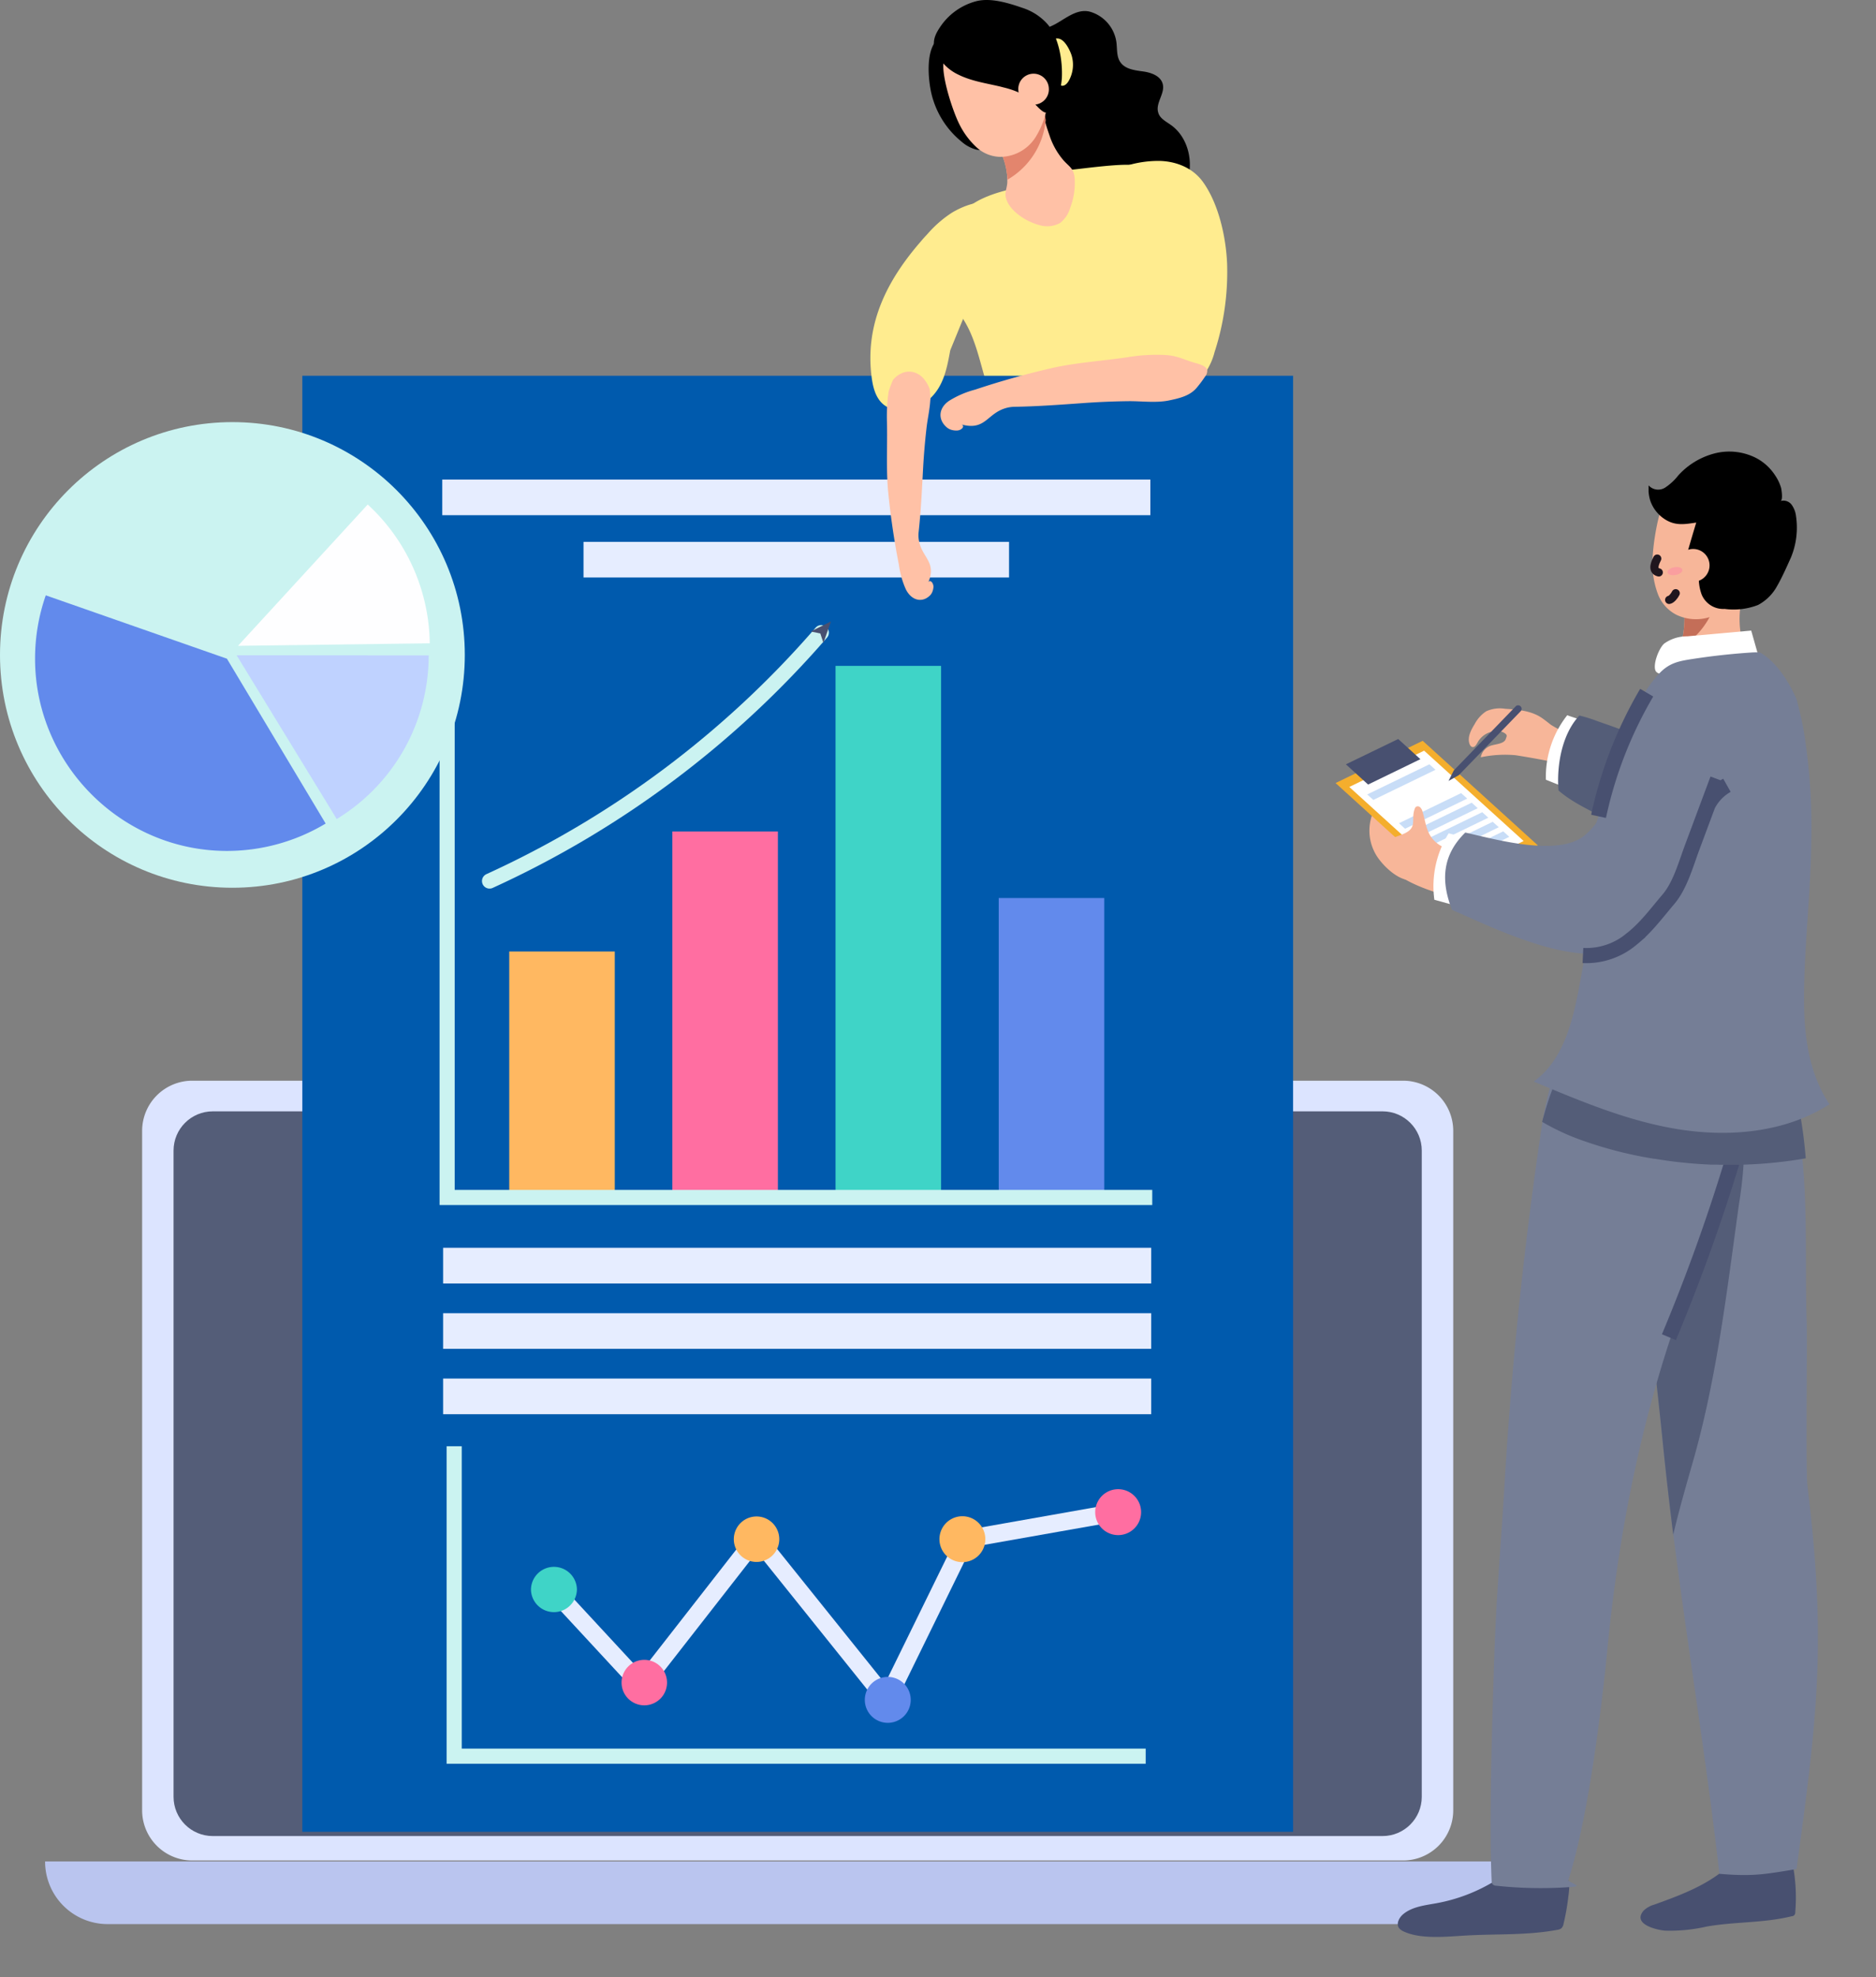 <svg width="93" height="98" fill="none" xmlns="http://www.w3.org/2000/svg"><rect width="100%" height="100%" fill="#808080" stroke="none"/><path d="M58.068 6.21c-.247-.179-.569-.333-.648-.623-.157-.47.347-.959.221-1.422-.102-.402-.569-.57-.99-.626-.42-.057-.879-.117-1.112-.458-.197-.285-.15-.663-.197-1.005a1.84 1.84 0 00-1.288-1.49c-.712-.203-1.332.443-1.927.702a2.054 2.054 0 00-1.192 1.537 4.92 4.92 0 00.108 2.034c.177.66.307 1.333.39 2.011a5.92 5.92 0 01-.31 2.134 2.25 2.25 0 00.088 1.62c.26.44.78.645 1.272.787a6.89 6.89 0 002.942.285 3.947 3.947 0 002.439-1.29 3.17 3.17 0 00.97-1.336c.355-.999.085-2.237-.766-2.86z" fill="#000"/><path d="M53.129 2.764a1.617 1.617 0 01-.15 1.247c-.072.122-.183.247-.325.239-.143-.009-.25-.191-.302-.345a5.448 5.448 0 01-.267-1.314c-.023-.285.028-.768.418-.672.301.074.546.584.626.845zm-.152 6.64c-.234.822-1.564 1.22-2.342.284a4.142 4.142 0 01-.267-.364c-.832.164-2.066.525-2.621 1.2-.165.23-.283.489-.347.764-.288.986-.53 1.987-.719 2.994a.68.68 0 000 .35.764.764 0 00.286.313c1.148.907 1.45 2.367 1.827 3.688.574 2.004.836 4.778 1.405 6.78 1.874.146 9.698-1.64 10.64-2.452-1.35-2.432-2.444-6.816-2.87-9.867-.183-1.29-.689-2.523-1.183-3.732-.117-.284-.22-.937-.436-1.122-.285-.235-3.01.168-3.298.178.01.156.017.318.021.485-.005.17-.038.34-.096.501z" fill="#FFEC8F"/><path d="M49.74 7.855a4.32 4.32 0 00-.447-.982 2.845 2.845 0 001.56-.532c.225-.165.434-.35.626-.552.07-.071.176-.25.284-.381-.15.176.22 1.163.285 1.363.148.43.377.829.674 1.175.299.332.495.387.55.853a3.44 3.44 0 01-.22 1.505 1.445 1.445 0 01-.506.751 1.332 1.332 0 01-1.047.094c-.59-.156-1.398-.646-1.608-1.263-.111-.322.014-.487.043-.817a3.173 3.173 0 00-.194-1.214z" fill="#FFC1A6"/><path d="M49.94 8.907v-.1a4.368 4.368 0 00-.197-.952 4.315 4.315 0 00-.447-.982 2.845 2.845 0 001.56-.532c.224-.165.434-.35.625-.552.072-.071.177-.25.285-.381.017.185.043.364.074.543a3.819 3.819 0 01-1.9 2.956z" fill="#E3856D"/><path d="M46.186 4.688a4.36 4.36 0 001.497 2.345c.194.17.423.296.671.37a.853.853 0 00.734-.126c.285-.227.336-.637.356-1.001a8.385 8.385 0 00-.065-2.051 3.238 3.238 0 00-.92-1.801c-.412-.382-1.542-.934-2.04-.41-.54.577-.4 1.997-.233 2.674z" fill="#000"/><path d="M46.775 3.08c.097-.642.825-.164 1.423-.438.515-.239.904-.443 1.485-.404.524.028 1.02.248 1.391.618.097.102.185.207.268.313.236.376.437.773.6 1.186v.029a4.003 4.003 0 01-.535 2.296 2.091 2.091 0 01-1.815 1.095 1.79 1.79 0 01-1.155-.45 3.915 3.915 0 01-.854-1.12c-.338-.643-.916-2.413-.808-3.124z" fill="#FFC1A6"/><path d="M49.592 4.292c-.703-.167-1.422-.267-2.074-.588A2.321 2.321 0 0146.4 2.596c-.217-.498-.069-.854.219-1.278A3.092 3.092 0 0148.39.062c.715-.188 1.608.09 2.294.327.483.154.916.436 1.252.816.569.672.748 1.836.703 2.686-.031.353-.103.7-.214 1.036-.082.284-.228.606-.569.649-.225.028-.68-.618-.91-.763-.37-.22-.771-.38-1.19-.478l-.165-.043z" fill="#000"/><path d="M51.99 4.335a.757.757 0 11-1.506.15.757.757 0 011.507-.15z" fill="#FFC1A6"/><path d="M69.555 53.562H9.533a2.487 2.487 0 00-2.487 2.487v33.675a2.487 2.487 0 002.487 2.486h60.022a2.487 2.487 0 002.487-2.486V56.049a2.487 2.487 0 00-2.487-2.487z" fill="#DCE4FF"/><path d="M76.853 92.259H2.235a3.1 3.1 0 003.101 3.104h68.416a3.101 3.101 0 003.101-3.104z" fill="#BAC5EF"/><path d="M68.54 55.081H10.548c-1.073 0-1.944.87-1.944 1.944v32.03c0 1.074.87 1.944 1.944 1.944h57.99c1.073 0 1.944-.87 1.944-1.944v-32.03c0-1.073-.87-1.944-1.944-1.944z" fill="#545D78"/><path d="M40.407 54.288a.481.481 0 11-.962 0 .481.481 0 01.962 0z" fill="#333"/><path d="M14.987 18.624v72.164h49.116V18.624H14.987z" fill="#005AAD"/><path d="M44.055 85.064L37.52 76.92l-5.684 7.283-4.929-5.326.646-.594 4.226 4.566 5.73-7.343 6.365 7.93 3.696-7.543 7.8-1.38.15.865-7.358 1.3-4.106 8.385z" fill="#E6EDFF"/><path d="M56.569 74.946a1.138 1.138 0 10-2.276 0 1.138 1.138 0 002.276 0z" fill="#FF6EA1"/><path d="M45.148 84.25a1.138 1.138 0 10-2.276 0 1.138 1.138 0 002.276 0z" fill="#628AEC"/><path d="M48.847 76.286a1.138 1.138 0 10-2.276 0 1.138 1.138 0 002.276 0zm-11.376 1.127a1.127 1.127 0 100-2.253 1.127 1.127 0 000 2.253z" fill="#FFB861"/><path d="M31.94 84.52a1.127 1.127 0 100-2.254 1.127 1.127 0 000 2.254z" fill="#FF6EA1"/><path d="M28.6 78.796a1.139 1.139 0 10-2.278 0 1.139 1.139 0 002.277 0z" fill="#3FD4C7"/><path d="M22.516 71.68v15.36h34.28" stroke="#CBF3F1" stroke-width=".75" stroke-miterlimit="10"/><path d="M30.477 47.158h-5.232v12.151h5.232V47.158z" fill="#FFB861"/><path d="M38.564 41.21H33.33v18.1h5.233v-18.1z" fill="#FF6EA1"/><path d="M24.269 43.666a48.223 48.223 0 0016.446-12.31" stroke="#CBF3F1" stroke-width=".75" stroke-miterlimit="10" stroke-linecap="round"/><path d="M41.193 30.801l-.373 1.062-.154-.467-.48-.097 1.007-.498z" fill="#485070"/><path d="M46.653 33.003H41.42v26.306h5.233V33.003z" fill="#3FD4C7"/><path d="M54.742 44.508H49.51v14.8h5.232v-14.8z" fill="#628AEC"/><path d="M22.166 33.495V59.35h34.955" stroke="#CBF3F1" stroke-width=".75" stroke-miterlimit="10"/><path d="M57.07 61.844H21.967v1.767H57.07v-1.767zm-7.048-34.989H28.927v1.766h21.095v-1.766zm7.005-3.087H21.924v1.766h35.103v-1.766zm.043 41.317H21.967v1.767H57.07v-1.767zm0 3.24H21.967v1.767H57.07v-1.767z" fill="#E6EDFF"/><path d="M55.966 8.178c-.307.082-.61.179-.914.275a.343.343 0 00-.145.075.42.42 0 00-.09.222c-.093.592-.08 1.2.04 1.786a4.8 4.8 0 00.654 1.626c.188.265.41.483.613.746s.47.468.641.724c.213.302.297.79.393 1.152.228.834.369 1.697.419 2.569.034.574.057 1.226.446 1.595.389.37.997.273 1.394-.077.38-.38.655-.874.795-1.424.457-1.401.668-2.89.62-4.382-.058-1.35-.428-2.975-1.194-4.042-.517-.724-1.367-1.036-2.183-1.048a5.375 5.375 0 00-1.489.203z" fill="#FFEC8F"/><path d="M49.922 20.21c.12-.03.246-.046.373-.048 1.14-.019 2.25-.102 3.4-.184a37.03 37.03 0 012.303-.095c.617 0 1.332.09 1.935-.032s1.07-.254 1.39-.63c.15-.18.29-.364.414-.554a.443.443 0 00.108-.334c-.05-.167-.305-.266-.556-.334-.532-.139-.863-.358-1.475-.401a8.697 8.697 0 00-1.905.105c-1.22.182-2.44.257-3.639.511-1.34.304-2.653.67-3.927 1.096a4.67 4.67 0 00-1.29.554c-.249.166-.401.392-.426.634-.025.242.08.482.292.67a.63.63 0 00.245.136c.097.029.203.04.307.032.234-.028.375-.239.187-.3 1.225.332 1.258-.57 2.264-.826z" fill="#FFC1A6"/><path d="M44.735 22.28v-.091l-.068.167.068-.077z" fill="#FF6EA1"/><path d="M49.272 10.447a.822.822 0 00-.312-.327c-.4-.234-1.236.126-1.596.323-.08.041-.159.088-.234.138a5.732 5.732 0 00-1.142 1.006c-.115.124-.235.252-.339.379-1.656 1.907-2.728 4.005-2.46 6.551.059.547.167 1.137.576 1.504a1.459 1.459 0 001.229.316c.41-.086.787-.285 1.088-.575v.103l.06-.148c.654-.631.807-1.506.966-2.356l1.558-3.809c.25-.606 1.05-2.274.606-3.105z" fill="#FFEC8F"/><path d="M46.02 28.864c.434-1.056-.361-1.225-.479-2.163a1.495 1.495 0 010-.342c.112-1.022.161-2.032.216-3.075.038-.697.095-1.392.175-2.078.052-.465.176-.98.19-1.464 0-.154-.018-.308-.035-.458a1.63 1.63 0 00-.277-.492 1.05 1.05 0 00-.384-.296.882.882 0 00-.607-.042 1.15 1.15 0 00-.55.378 5.86 5.86 0 00-.214.561 8.516 8.516 0 00-.085 1.54c.026 1.124-.043 2.23.05 3.344.12 1.248.3 2.483.538 3.696.06.444.18.867.352 1.244.13.255.32.43.534.491.214.06.436.003.622-.162a.514.514 0 00.145-.194.78.78 0 00.065-.273c-.007-.207-.178-.373-.256-.215z" fill="#FFC1A6"/><path d="M88.815 92.145c-.023-.102-2.928.404-3.25.455l-.037.029c-1.004.853-2.276 1.32-3.525 1.77a1.23 1.23 0 00-.526.3c-.57.667.634.951 1.061.988a8.113 8.113 0 002.066-.202c1.4-.247 2.825-.168 4.21-.51a.18.18 0 00.175-.125.182.182 0 00.008-.076 8.532 8.532 0 00-.182-2.629z" fill="#485070"/><path d="M82.453 71.714c.703 6.993 1.992 14.169 2.783 21.157 1.638.139 2.233.03 3.824-.236 1.044-7.603 1.485-11.27.543-18.978-.097-.79 0-7.346-.04-8.188-.168-5.01.501-10.73-2.506-14.963-.763-1.067-2.006-1.886-3.273-1.79a2.962 2.962 0 00-2.173 1.301c-1.554 2.111-.686 7.844-.41 10.348.367 3.317.919 8.015 1.252 11.35z" fill="#757E96"/><path d="M82.948 76.064c.285-1.212.632-2.413.973-3.61 1.198-4.189 1.69-8.496 2.29-12.804.168-1.017.257-2.047.265-3.078-.017-1.044-.156-2.097-.239-3.13a27.14 27.14 0 00-.589-4.236 3.22 3.22 0 00-1.864-.481 2.962 2.962 0 00-2.173 1.3c-1.554 2.111-.686 7.844-.41 10.348.367 3.317.919 8.015 1.252 11.35.145 1.416.313 2.873.495 4.34z" fill="#545D78"/><path d="M77.61 93.115a.284.284 0 00-.085 0 11.29 11.29 0 01-2.806-.017c-.119-.02-.24-.02-.358 0-.102.033-.198.08-.285.143a8.433 8.433 0 01-2.845 1.084c-.57.105-1.195.165-1.653.532-.214.17-.382.49-.22.708.062.07.139.126.225.162.874.41 2.194.25 3.13.2 1.517-.086 3.019 0 4.516-.285a.408.408 0 00.17-.068.413.413 0 00.114-.234c.098-.413.173-.832.225-1.254.02-.168.114-.769 0-.908a.148.148 0 00-.128-.063z" fill="#485070"/><path d="M81.32 49.678c-3.448-.057-4.504 3.542-4.914 6.31a199.419 199.419 0 00-1.824 17.64c-.173 2.934-.404 5.406-.5 8.354-.103 3.016-.268 8.25-.137 11.238-.002.06.015.12.049.17a.264.264 0 00.187.072c1.265.136 2.54.154 3.807.054.06 0 .119-.016.171-.046.054-.04-.433-.23-.413-.284.97-2.996 1.636-8.35 1.941-11.48.635-6.544 1.992-12.917 4.436-18.966 2.441-5.727 3.821-12.957-2.803-13.062z" fill="#757E96"/><path d="M82.734 66.274a91.222 91.222 0 003.56-10.134" stroke="#485070" stroke-width=".75" stroke-miterlimit="10"/><path d="M81.997 57.431h.034c.316.052.632.1.948.14.233.028.467.051.7.074l.23.02c.194.017.39.031.57.04l.332.017h.26a21.797 21.797 0 004.447-.313c-.22-2.643-.797-5.19-2.334-7.347-.76-1.07-2.006-1.889-3.272-1.79a2.944 2.944 0 00-2.17 1.298 2.832 2.832 0 00-.305.535c-2.996-.068-4.32 2.95-4.988 5.497.681.397 1.401.724 2.148.976a20 20 0 003.4.853z" fill="#545D78"/><path d="M83.5 30.88a4.61 4.61 0 00-.083-1.155c.571.192 1.186.21 1.767.051.288-.083.568-.19.837-.321.097-.046.284-.185.43-.285-.35 1.3-.325 2.655.48 3.77a4.447 4.447 0 01-2.188.93c-.68.117-2.304.225-1.915-.918.128-.373.404-.66.512-1.047.09-.335.143-.678.16-1.025z" fill="#F7B699"/><path d="M85.073 29.802a3.008 3.008 0 01-1.656-.076c.076.38.104.768.083 1.155-.016.349-.07.695-.16 1.032l-.034.1.2-.031a4.054 4.054 0 001.567-2.18z" fill="#C46E58"/><path d="M82.62 24.63c.399-.57.874.233 1.571.25.609.014 1.081 0 1.622.316.49.276.862.722 1.044 1.254.047.141.086.285.117.43.042.473.042.95 0 1.422v.032a4.285 4.285 0 01-1.596 1.94 2.245 2.245 0 01-2.277.194 1.921 1.921 0 01-.896-.98 4.25 4.25 0 01-.284-1.481c-.029-.769.258-2.746.7-3.378z" fill="#F7B699"/><path d="M84.088 25.9c-.547.08-.993.166-1.494-.127a1.781 1.781 0 01-.8-1.01 2.167 2.167 0 01-.068-.384v-.322a.643.643 0 00.814.114c.25-.164.473-.369.657-.606a3.665 3.665 0 011.781-1.087 2.94 2.94 0 012.057.21c.398.204.733.51.973.886.125.184.22.387.285.6.026.097.102.609-.023.657a.51.51 0 01.55.188c.12.168.194.364.216.569a3.87 3.87 0 01-.254 2.046c-.21.463-.432.973-.691 1.422a2.302 2.302 0 01-.939.928 3.354 3.354 0 01-1.656.196 1.158 1.158 0 01-1.138-.711 2.355 2.355 0 01-.142-.743c0-.105-.057-.836.028-.879a.88.88 0 01-.333.117.31.31 0 01-.304-.145.467.467 0 01.014-.328c.15-.532.307-1.06.467-1.59z" fill="#000"/><path d="M83.681 28.01c-.203.038-.384-.017-.403-.123-.02-.106.129-.222.332-.26.204-.037.385.018.404.123.02.106-.13.222-.333.26z" fill="#FA9E9F"/><path d="M82.155 27.685c-.051.111-.326.588.076.686m.516 1.361c.111-.021.257-.19.324-.33" stroke="#1F161E" stroke-width=".406" stroke-miterlimit="10" stroke-linecap="round"/><path d="M84.698 28.303a.813.813 0 11-1.526-.563.813.813 0 011.526.563zm-11.291 9.23a.754.754 0 01.481-.57c.25-.088.675-.088.76-.34.04-.126.083-.174-.02-.26a.624.624 0 00-.367-.128 1.098 1.098 0 00-1.016.57c-.06.11-.145.252-.264.218a.218.218 0 01-.12-.125c-.14-.333.054-.706.245-1.013a1.71 1.71 0 01.569-.631c.292-.133.617-.177.933-.126.64.043 1.315.091 1.858.476.143.1.285.216.413.315a4.47 4.47 0 001.218.544c-.131.46-.265.919-.396 1.377a.081.081 0 01-.037.063.103.103 0 01-.077 0c-.78-.191-1.678-.35-2.46-.473a5.837 5.837 0 00-1.72.103z" fill="#F7B699"/><path d="M77.695 35.447a4.927 4.927 0 00-1.06 3.198l1.501.6c.174-.793.345-1.587.518-2.378.052-.239.265-.745.128-.945-.136-.199-.845-.37-1.087-.475z" fill="#fff"/><path d="M82.86 37.327a10.477 10.477 0 00-1.292-.677c-.774-.347-1.585-.632-2.362-.902-.296-.115-.6-.21-.908-.285-.853.902-1.138 2.433-1.038 3.713.89.783 2.194 1.244 3.175 1.858.539.366 1.11.68 1.707.94a3 3 0 001.904.164 1.209 1.209 0 00.788-.592c.078-.197.111-.409.097-.62a4.461 4.461 0 00-2.072-3.599z" fill="#545D78"/><path d="M68.195 42.332a2.345 2.345 0 01-.165-1.969.854.854 0 01.483-.549.76.76 0 01.789.325c.161.256.29.531.384.819.125.305.29.592.49.854.237.239.415.531.517.853a.852.852 0 01-.236.74c-.72.711-1.92-.458-2.262-1.073z" fill="#F7B699"/><path d="M76.238 41.9l-4.316 2.094-5.713-5.184 4.319-2.094 5.71 5.184z" fill="#F4AE2D"/><path d="M75.533 41.683l-3.708 1.798-4.936-4.478 3.71-1.798 4.934 4.478z" fill="#fff"/><path d="M71.162 38.153l-3.081 1.494-.302-.273 3.082-1.494.301.273zm1.574 1.427l-3.082 1.495-.301-.274 3.081-1.493.302.273zm.521.476l-3.082 1.494-.299-.274 3.082-1.493.299.273zm.523.472l-3.08 1.494-.302-.273 3.082-1.494.301.273zm.52.472l-3.08 1.495-.302-.27 3.081-1.495.302.27zm.522.476l-3.082 1.493-.301-.273 3.084-1.493.299.273z" fill="#C8DDF7"/><path d="M70.414 37.626l-2.592 1.258-1.101-1.002 2.592-1.255 1.101 1z" fill="#485070"/><path d="M68.636 41.86a1.3 1.3 0 00-.117.159c-.327.523.305 1.013.709 1.294.91.643 2.026.95 3.087 1.258.597.176 2.327-.25 1.85-1.19-.328-.642-1.293-1.01-1.927-1.183-.66-.122-1.224-.398-1.471-1.064-.108-.285-.154-.615-.25-.916a.415.415 0 00-.111-.202.17.17 0 00-.214-.026.239.239 0 00-.065.114c-.185.515.145.896-.49 1.198-.21.1-.44.156-.645.27a1.288 1.288 0 00-.356.287z" fill="#F7B699"/><path d="M71.817 41.3a4.934 4.934 0 00-.711 3.294l1.559.432.256-2.42c.026-.243.182-.769.028-.951-.153-.182-.879-.265-1.132-.356zm10.681-9.401a1.95 1.95 0 011.152-.362l3.164-.284.6 2.117c0-.032-3.414.105-3.746.094-.333-.012-1.454.102-1.597-.22-.142-.321.165-1.11.427-1.345z" fill="#fff"/><path d="M89.432 49.487c0-1.138.066-2.248.137-3.369.094-1.459.205-2.919.222-4.381.046-1.82-.075-3.64-.361-5.437a15.234 15.234 0 00-.285-1.323 17.037 17.037 0 01-.071-.285c-.339-.808-.976-1.877-1.827-2.352a2.999 2.999 0 00-.424 0c-.979.064-1.952.171-2.92.321-.665.102-1.137.188-1.627.697-1.249 1.303-2.421 4.217-2.748 6.006-.31 1.707-.188 1.81-.367 3.537a71.933 71.933 0 01-.897 6.128c-.327 1.707-.813 3.568-2.233 4.575 2.356.987 4.74 1.992 7.264 2.379s5.241.13 7.398-1.252c-1.022-1.548-1.266-3.383-1.26-5.244z" fill="#757E96"/><path d="M83.605 37.917a1.24 1.24 0 00-.393-.493 1.07 1.07 0 00-.648-.148c-.988.043-1.77.854-2.297 1.685-.526.83-.936 1.78-1.687 2.424-1.311 1.118-4.473.205-5.94-.122-1.119 1.095-1.239 2.358-.658 3.832 1.969.854 6.112 2.92 8.251 1.895A4.487 4.487 0 0082 45.31c.263-.408.502-.83.717-1.266a12.22 12.22 0 001.187-2.987 4.711 4.711 0 00-.299-3.141z" fill="#757E96"/><path d="M84.481 34.36a2.085 2.085 0 00-2.56-.284c-.464.284-.7.89-.94 1.366a13.33 13.33 0 00-.745 1.806c-.21.64-.373 1.298-.569 1.94-.324 1.059-.746 2.086-.987 3.164-.242 1.079-.285 2.237.108 3.264.569 1.47 2.512.688 3.374-.128.743-.703 1.096-1.707 1.423-2.678.327-.97.666-1.943.996-2.916.35-.95.571-1.944.66-2.953.046-.956-.125-1.903-.76-2.58z" fill="#757E96"/><path d="M79.246 40.46a20.57 20.57 0 012.387-6.129m3.514 4.286l-1.272 3.414c-.304.82-.591 1.866-1.169 2.543-.578.678-1.112 1.409-1.818 1.964a3.48 3.48 0 01-2.416.819m7.138-8.437a2.365 2.365 0 00-.913.927" stroke="#485070" stroke-width=".75" stroke-miterlimit="10"/><path d="M72.318 38.42l-.51.285.26-.518 3.07-3.178a.169.169 0 01.122-.052.17.17 0 01.122.052.174.174 0 010 .244l-3.064 3.167z" fill="#485070"/><path d="M11.521 43.999c6.363 0 11.521-5.166 11.521-11.539 0-6.373-5.158-11.539-11.52-11.539C5.157 20.921 0 26.087 0 32.46c0 6.373 5.158 11.539 11.521 11.539z" fill="#CBF3F1"/><path d="M11.249 32.646l-8.98-3.14a9.521 9.521 0 00-.531 3.14c0 5.227 4.294 9.528 9.51 9.528a9.507 9.507 0 004.896-1.357l-4.895-8.171z" fill="#628AEC"/><path d="M11.73 32.477l4.963 8.116a9.51 9.51 0 003.343-3.461 9.513 9.513 0 001.216-4.648l-9.522-.007z" fill="#BFD2FF"/><path d="M11.8 32.008l9.505-.124a9.506 9.506 0 00-.828-3.756 9.488 9.488 0 00-2.248-3.123l-6.43 7.003z" fill="#FEFEFF"/><path d="M83.069 28.497c-.204.038-.384-.017-.404-.123-.02-.105.13-.221.333-.26.203-.037.384.018.404.124.02.105-.13.221-.333.26z" fill="#FA9E9F"/></svg>